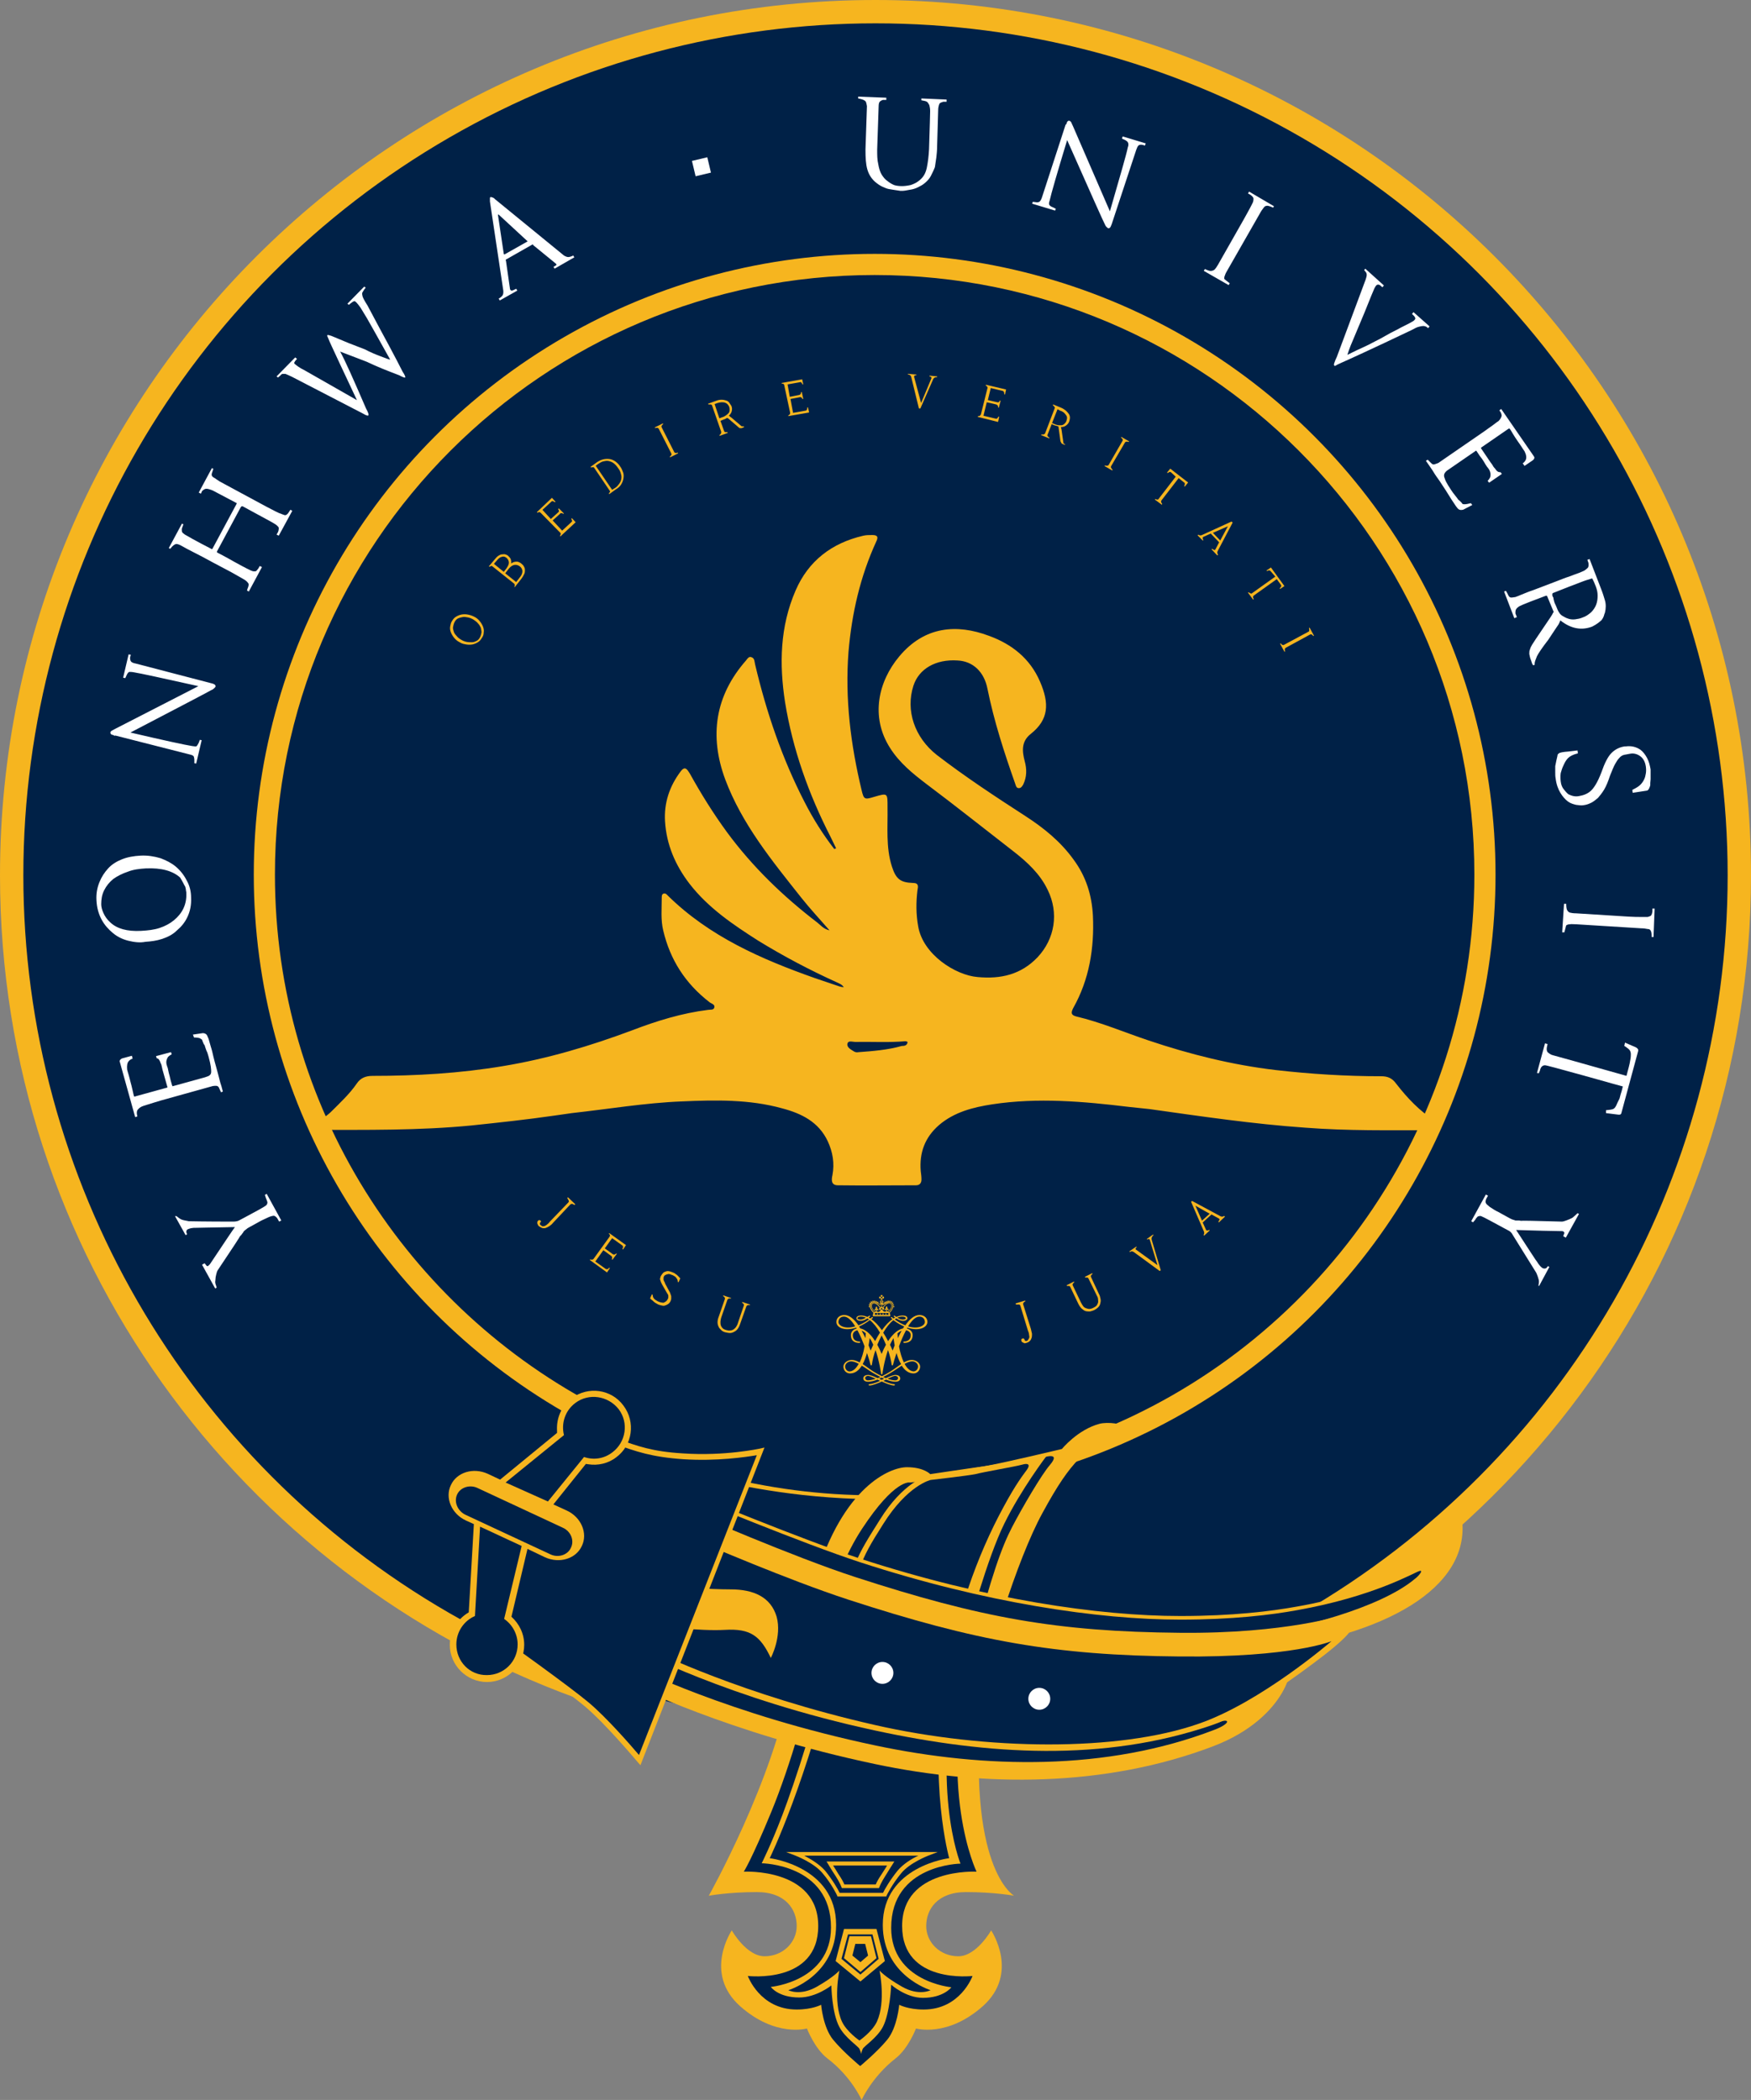 <?xml version="1.0" encoding="UTF-8"?><svg id="_레이어_2" xmlns="http://www.w3.org/2000/svg" xmlns:xlink="http://www.w3.org/1999/xlink" viewBox="0 0 480 575.8"><rect x="0" y="0" width="480" height="575.8" fill="#808080" stroke="none"/><defs><clipPath id="clippath"><circle cx="239.767" cy="239.809" r="170.2" style="fill:none;"/></clipPath></defs><g id="_레이어_2-2"><path id="path3" d="M165,386.3c-53.1-27.3-89.4-82.5-89.4-146.3,0-90.8,73.6-164.4,164.4-164.4s164.4,73.6,164.4,164.4c0,73.4-48.2,135.6-114.6,156.7l24.7,71.5c96-31.3,165.5-121.7,165.5-228.2C480,107.4,372.5,0,240,0S0,107.4,0,240c0,103.8,65.8,192.1,158,225.6,8.1,3,7-79.3,7-79.3h0Z" style="fill:#f6b51f;"/><circle id="circle5" cx="240" cy="240" r="233.6" style="fill:#002147;"/><circle id="circle7" cx="240" cy="240" r="226.3" style="fill:#002147;"/><circle id="circle9" cx="240" cy="240" r="176.6" style="fill:#002147;"/><g id="g11"><path id="path13" d="M195.367,404.609c13.8,2.8,30.8,6.2,57.8,5.1,27-1.1-8.6,28.8-8.6,28.8l-49.9-21.9,.7-12h0Z" style="fill:#002147; fill-rule:evenodd;"/><g id="path15"><path d="M244.767,439.909l-51.4-22.5,.8-14.4,1.5,.3c13.6,2.8,30.5,6.2,57.5,5.1,6.3-.3,9.9,1.1,11,4.1,3.2,8.2-16.5,25-18.8,26.9l-.6,.5h0Zm-48.8-24l48.4,21.2c8-6.8,19.4-18.9,17.5-23.7-.9-2.3-5.2-2.6-8.6-2.5-26.4,1.1-43.2-2.1-56.7-4.9l-.6,9.9Z" style="fill:#f6b51f;"/></g></g><circle id="circle17" cx="240" cy="240" r="164.4" style="fill:#fff;"/><g id="g19"><g id="g21"><g id="use26"><circle cx="239.767" cy="239.809" r="170.2" style="fill:#002147;"/></g><g style="clip-path:url(#clippath);"><g id="g31"><path id="path33" d="M164.767,386.109c-53.1-27.3-89.4-82.6-89.4-146.3,0-90.8,73.6-164.4,164.4-164.4s164.4,73.6,164.4,164.4c0,69.9-43.6,129.6-105.1,153.4-3.1,1.2-7.9,8.1-7.9,8.1l23.1,66.8c96-31.3,165.5-121.7,165.5-228.2C479.767,107.409,372.267-.091,239.767-.091S-.233,107.309-.233,239.909c0,103.8,65.8,192.1,158,225.6,8,2.8,7-79.4,7-79.4h0Z" style="fill:#f6b51f;"/></g></g></g></g><path id="path73" d="M255,404.2s-1.7-1.9-6.4-1.9-17.5,5.4-25,30.3c-3.7,12.1-4.1,12.5-6.9,29-4.5,26.3-22.4,58.2-22.4,58.2,0,0,5.3-1,13.2-1s10.9,4.8,10.9,9.3-3.8,8.3-8.8,8.3-9-7.1-9-7.1c0,0-7.9,11.7,2.3,20.8,9.7,8.6,18.3,6.1,18.3,6.1,0,0,2.1,5.5,5.6,8.2,6.6,5,9.4,11.4,9.4,11.4,0,0,2.8-6.3,9.3-11.4,3.5-2.7,5.6-8.2,5.6-8.2,0,0,8.6,2.5,18.3-6.1,10.2-9.1,2.3-20.8,2.3-20.8,0,0-4,7.1-9,7.1s-8.8-3.8-8.8-8.3,3-9.3,10.9-9.3,13.2,1,13.2,1c0,0-13.4-7.4-8.7-55.1,.9-9.1,9.4-37,16.5-49.9,8.2-15.1,11.4-16.6,21.3-23.5,1.3-.9-3.5-1.5-5.7-.9-6,1.6-10.3,6.9-10.3,6.9,0,0-16.7,4-21.1,4.7-4.3,.6-15,2.2-15,2.2h0Z" style="fill:#f6b51f; fill-rule:evenodd;"/><path id="path75" d="M249.4,406.5s-4.1-1-13.1,12.7-11.8,31.9-13.1,39.1-6.4,25.5-11.8,38.6c-5.4,13.1-7.5,16.3-7.5,16.3,0,0,20.4-1.1,20.4,14.9s-19.3,13.7-19.3,13.7c0,0,3.3,9.2,13.4,9.2,4.3,0,6.7-1.3,6.7-1.3,0,0,.5,6.2,3.3,9.6,2.8,3.4,7.4,7.2,7.4,7.2,0,0,4.6-3.8,7.4-7.2,2.8-3.4,3.3-9.6,3.3-9.6,0,0,2.4,1.3,6.7,1.3,10.1,0,13.4-9.2,13.4-9.2,0,0-19.3,2.3-19.3-13.7s20.4-14.9,20.4-14.9c0,0-11.1-22.8-1.1-61.3,5.2-20,8-27.7,10.8-33.1s8.2-14.6,10.4-17.1c3.3-3.9-1.8-2.2-4.2-1.2-2.8,1.2-12.7,3.8-12.7,3.8l-21.5,2.2h0Z" style="fill:#002147; fill-rule:evenodd;"/><path id="path77" d="M254,404.7s-6.5,1.8-12.8,12c-6.4,10.2-7.8,11.9-12.4,32.5-4.6,20.6-11.1,40-14.3,48.4s-5.7,13.3-5.7,13.3c0,0,19,.2,19,17.6,0,14.8-16.5,16.3-16.5,16.3,0,0,2,2.9,7.8,2.9,4.7,0,8.8-3.3,8.8-3.3,0,0,.1,7.5,2.2,11.4,1.6,3,5.1,5.2,5.5,6,.4,.9,.5,1.4,.5,1.4,0,0,0-.5,.4-1.4,.4-.8,3.9-3,5.5-6,2-3.8,2.3-11.6,2.3-11.6,0,0,4,3.6,8.7,3.6,5.7,0,7.8-2.9,7.8-2.9,0,0-16.5-1.5-16.5-16.3,0-17.4,19-17.6,19-17.6,0,0-8.9-21.8,.5-58.4,1.7-6.6,6.9-25.5,11.5-34.8,4.6-9.4,11.6-18.6,11.6-18.6l-32.9,5.5h0Z" style="fill:#f6b51f; fill-rule:evenodd;"/><path id="path79" d="M255.1,405.8s-6.3,1.4-13,12.1c-6.8,10.7-7,11.9-12.4,34.7-8.6,36.4-18.7,56.9-18.7,56.9,0,0,18.2,2.2,18.2,18.3,0,14-13.1,17.9-13.1,17.9,0,0,3.2,1.7,7.9-1s6.1-4.4,6.1-4.4c0,0-1.8,8.5,.7,14,1.3,2.8,4.8,5.2,4.8,5.2,0,0,3.5-2.4,4.8-5.2,2.5-5.5,.7-14,.7-14,0,0,1.4,1.7,6.1,4.4,4.7,2.7,7.9,1,7.9,1,0,0-13.1-4-13.1-17.9,0-16.1,18.2-18.3,18.2-18.3,0,0-5.8-20.7-1.1-48.7,3-18,8.7-34.2,16-47.6,3.5-6.5,5.4-8.8,6.4-10.2,1-1.4,.4-1.9-1.3-1.4-1.7,.5-10.6,2-12.8,2.6-1.9,.4-12.3,1.6-12.3,1.6h0Z" style="fill:#002147; fill-rule:evenodd;"/><g id="g81"><g id="path83"><path d="M242.367,520.009h-12.8l-.1-.3s-1.5-3.2-4-6.1c-2.4-2.9-7.4-4.8-7.4-4.8l-2.6-1h41.6l-2.6,1s-5,1.9-7.4,4.8c-2.5,3-4,6.1-4,6.1l-.1,.3h-.6Zm-12.2-1h11.9c.4-.9,1.9-3.5,4-6.1,1.5-1.8,3.9-3.3,5.7-4.1h-31.3c1.7,.9,4.1,2.3,5.7,4.1,2.1,2.6,3.6,5.2,4,6.1h0Z" style="fill:#f6b51f;"/></g><g id="path85"><path d="M240.467,517.709h-9.7l-.1-.3s-.5-1.3-1.6-3c-1.2-1.8-2-3.2-2-3.2l-.5-.8h18.6l-.5,.8s-.9,1.4-2,3.2c-1.1,1.7-1.6,3-1.6,3l-.1,.3h-.5Zm-9-1h8.6c.2-.5,.7-1.5,1.6-2.8,.6-1,1.2-1.8,1.5-2.4h-14.8c.4,.6,.9,1.4,1.5,2.4,.9,1.3,1.4,2.3,1.6,2.8h0Z" style="fill:#f6b51f;"/></g></g><g id="g87"><polygon id="polygon89" points="235.867 543.309 229.067 537.709 231.367 528.909 240.267 528.909 242.567 537.709 235.867 543.309" style="fill:#f6b51f; fill-rule:evenodd;"/><polygon id="polygon91" points="239.167 530.409 240.867 537.109 235.867 541.409 230.667 537.109 232.467 530.409 239.167 530.409" style="fill:#002147; fill-rule:evenodd;"/><polygon id="polygon93" points="232.867 530.909 238.767 530.909 240.267 536.909 235.867 540.709 231.367 536.909 232.867 530.909" style="fill:#f6b51f; fill-rule:evenodd;"/><polygon id="polygon95" points="234.467 533.009 237.167 533.009 237.967 536.209 235.867 538.009 233.667 536.209 234.467 533.009" style="fill:#002147; fill-rule:evenodd;"/></g><path id="path97" d="M352.5,456.3c3.1-1.3,.8,14.6-19.9,22.5-29.6,11.3-62.9,11.2-92.7,4.9-40.4-8.5-66.7-21.8-66.7-21.8l2.9-6.3c0,.1,172.7,2.3,176.4,.7h0Z" style="fill:#f6b51f; fill-rule:evenodd;"/><path id="path99" d="M334,472.3c3.1-1.3,3.6,.2-1.1,2-29.6,11.4-63.1,10.6-92.9,4.3-40.4-8.5-66.7-21.8-66.7-21.8l2.9-6.3c-.1,.1,154,23.3,157.8,21.8h0Z" style="fill:#002147; fill-rule:evenodd;"/><path id="path101" d="M185.6,413l1.9-4.3c3.1,1.3,32.5,13.5,48.4,18.7,34.1,11.1,65.2,15.7,87.7,15.7,14.2,0,24.9-1.3,32-2.6,10.8-1.9,19-4.6,24.6-6.8,5.2-2,13.6-10.6,16.9-14.6,2-2.4,3.5-3.8,3.7-2.5,2.2,19-21.4,31.9-54.6,36-33.7,4.1-65.9-7.8-97.3-14.6-41.1-8.8-63.3-25-63.3-25h0Z" style="fill:#f6b51f; fill-rule:evenodd;"/><path id="path103" d="M185.6,414l1.9-4.3c3.1,1.3,32.5,13.5,48.4,18.7,34.1,11.1,65.2,15.7,87.7,15.7,14.2,0,24.9-1.3,32-2.6,20.8-3.7,31.9-10.2,33.4-10.7s-.3,1.5-1,2c-9.6,8.2-32.5,13.9-43.1,15.2-33.7,4.1-64.7-2.2-96-8.9-41.1-8.9-63.3-25.1-63.3-25.1h0Z" style="fill:#002147; fill-rule:evenodd;"/><path id="path105" d="M368.2,442.8l2.3,3.4s1,1-7.6,7.7c-6.9,5.3-21.3,15.9-30.6,19.1-29.7,10.2-61.4,8.2-92.4,1.5-40.4-8.7-66.2-22.5-66.2-22.5l16-37.2s27.8,12.1,44.7,17.6c34.4,11.2,55.4,15,89,15.3,29.2,.3,44.8-4.9,44.8-4.9h0Z" style="fill:#f6b51f; fill-rule:evenodd;"/><path id="path107" d="M232.5,438.6c35,11.4,56.6,15.3,90.9,15.6,31,.3,41.6-4.2,41.6-4.2,0,0-19.3,16.7-36.3,22.6-22.2,7.8-58.5,7.3-88.8,.4-36.6-8.3-60.7-20.3-60.7-20.3l13.7-29.4c.1-.1,22.5,9.7,39.6,15.3h0Z" style="fill:#002147; fill-rule:evenodd;"/><circle id="circle109" cx="284.9" cy="465.8" r="3" style="fill:#fff;"/><circle id="circle111" cx="241.9" cy="458.7" r="3" style="fill:#fff;"/><path id="path113" d="M211.3,454.6c-2.9-6.1-5.6-8.1-12.6-7.7s-18.2-1.1-18.2-1.1l5.6-10.7s7.9,.7,14.2,.7,11,2.1,12.6,7.5c1.5,5.5-1.6,11.3-1.6,11.3h0Z" style="fill:#f6b51f; fill-rule:evenodd;"/><g id="g511"><g id="path513"><path d="M161.667,392.709c10.3,3.2,13.8,5.8,25.6,6.6,11.8,.8,21.3-1.3,21.3-1.3l-33.2,84.6s-8.5-10.2-14.5-15.2-25.3-18.7-25.3-18.7l4.5-32.9,21.6-23.1h0Z" style="fill:#002147; fill-rule:evenodd;"/></g><g id="path515"><path d="M175.567,484.009l-.8-.9c-.1-.1-8.5-10.2-14.4-15.2-5.9-4.9-25.1-18.6-25.3-18.7l-.4-.3,4.6-33.6,22-23.4,.4,.1c2.9,.9,5.3,1.8,7.5,2.5,5.6,2,9.6,3.5,18,4,11.6,.8,21-1.3,21.1-1.3l1.3-.3-34,87.1h0Zm-39.2-35.7c2.7,1.9,19.5,13.9,25,18.5,4.9,4.1,11.6,11.8,13.8,14.4l32.3-82.2c-3,.5-10.9,1.7-20.2,1.1-8.6-.6-12.9-2.1-18.4-4.1-2-.7-4.3-1.5-7-2.4l-21.1,22.4-4.4,32.3h0Z" style="fill:#f6b51f;"/></g></g><path id="path517" d="M144.6,424.7l-4.4,18.6c2.1,1.9,3.5,4.6,3.5,7.7,0,5.6-4.6,10.2-10.2,10.2s-10.2-4.6-10.2-10.2c0-3.8,2.1-7.1,5.2-8.9l1.4-24.2-2.2-1c-3.9-1.8-5.8-6.2-4.1-9.7,1.6-3.5,6.1-4.9,10.1-3.1l3.4,1.6,15.6-12.8v-.6c-.2-3.3,1.1-6.7,4-8.9,4.5-3.4,10.9-2.5,14.2,2,3.4,4.5,2.5,10.9-2,14.2-2.2,1.7-5,2.3-7.6,1.9l-.7-.1-8.9,11.1,3.7,1.7c3.9,1.8,5.8,6.2,4.1,9.7-1.6,3.5-6.1,4.9-10.1,3.1l-4.8-2.3h0Z" style="fill:#f6b51f;"/><path id="path519" d="M125.1,450.9c0-3.5,2.1-6.5,5.1-7.8l1.4-24.5,11.4,5.3-4.8,20c2.2,1.5,3.7,4.1,3.7,7,0,4.7-3.8,8.4-8.4,8.4-4.7,.1-8.4-3.7-8.4-8.4h0Z" style="fill:#002147;"/><path id="path521" d="M157.7,384.7c-2.8,2.1-3.9,5.6-3.1,8.8l-16,13,11.6,5.2,9.9-12.2c2.6,.9,5.5,.5,7.8-1.3,3.7-2.8,4.5-8.1,1.7-11.8-2.9-3.7-8.2-4.5-11.9-1.7h0Z" style="fill:#002147;"/><path id="path523" d="M125.3,409.8c.9-2,3.5-2.8,5.6-1.8l23.4,10.9c2.2,1,3.2,3.5,2.2,5.5h0c-.9,2-3.5,2.8-5.6,1.8l-23.4-10.9c-2.1-1.1-3.1-3.5-2.2-5.5h0Z" style="fill:#002147; fill-rule:evenodd;"/><path d="M240.4,381.2c.5,.2,1,.5,1.5,.7,.5-.2,1-.5,1.5-.7-.5-.2-1-.5-1.5-.7-.5,.3-1,.5-1.5,.7Z" style="fill:none;"/><g><path d="M155.8,329.7c.1-.1,.2-.3,.1-.5s-.2-.4-.4-.7l.2-.2,2,1.9-.2,.2c-.2-.1-.4-.2-.6-.3-.2,0-.3,0-.5,.1l-4.8,5.1c-.3,.4-.7,.7-1,.9-.3,.2-.7,.4-1,.5s-.7,.1-1,0-.6-.3-.9-.5c-.1-.1-.2-.2-.2-.3-.1-.1-.1-.3-.2-.4v-.4c0-.1,.1-.3,.2-.4,.2-.2,.5-.2,.7,0,.1,.1,.1,.2,.1,.2,0,.1,0,.2-.1,.2-.1,.1-.2,.2-.2,.4s0,.3,.2,.4c.1,.1,.3,.2,.4,.3,.2,.1,.4,0,.6,0,.2-.1,.5-.2,.7-.4,.3-.2,.6-.5,.9-.9l5-5.2h0Z" style="fill:#f6b51f;"/><path d="M167.1,339.1c.1-.1,.1-.3,.1-.4s-.1-.3-.3-.4l.1-.2,4.6,3.3-.8,1.2-.2-.1c.1-.2,.2-.4,.2-.6s-.1-.3-.2-.4l-2.8-2-2,2.8,2.2,1.6c.3,.2,.6,.1,.9-.2l.2,.1-1.2,1.6-.2-.1c.1-.2,.1-.3,.1-.5s-.1-.3-.2-.4l-2.2-1.6-2.2,3.1,2.8,2c.1,.1,.3,.1,.5,.1s.3-.2,.5-.4l.2,.1-.8,1.2-4.7-3.4,.1-.2c.2,.1,.3,.1,.5,.1,.1,0,.3-.1,.4-.2l4.4-6.1h0Z" style="fill:#f6b51f;"/><path d="M183,356.3c.1-.2,.2-.4,.2-.5v-.5c0-.2-.1-.4-.2-.5s-.2-.4-.3-.5l-1.2-2.1-.3-.6c-.1-.2-.1-.4-.2-.6s-.1-.4,0-.6c0-.2,.1-.4,.2-.6,.2-.3,.4-.6,.6-.8,.2-.2,.5-.3,.8-.4s.6-.1,1,0c.3,.1,.7,.2,1.1,.4,.2,.1,.4,.2,.6,.4,.2,.1,.3,.2,.4,.3,.1,.1,.2,.2,.4,.4,.1,.1,.2,.3,.4,.4l-.5,1.1-.2-.1c0-.2,0-.4-.1-.6s-.2-.4-.3-.5-.2-.3-.4-.4-.3-.2-.5-.3c-.3-.1-.5-.2-.8-.3s-.5-.1-.7,0c-.2,0-.4,.1-.6,.2-.2,.1-.3,.2-.4,.4s-.1,.3-.1,.5v.4c0,.1,.1,.3,.2,.5,.1,.2,.2,.3,.2,.5l1.3,2.4c.1,.1,.1,.3,.2,.5s.1,.4,.2,.6v.7c0,.2-.1,.4-.2,.7-.2,.4-.4,.6-.7,.8-.3,.2-.6,.3-.9,.4s-.7,0-1.1-.1c-.4-.1-.7-.2-1-.4-.4-.2-.7-.4-.9-.6s-.4-.4-.6-.5l-.4-.4,.5-1.1,.2,.1c0,.2,.1,.5,.1,.6,.1,.2,.2,.4,.3,.5s.3,.3,.5,.4,.3,.2,.5,.3c.6,.3,1.2,.4,1.6,.4,.5-.2,.9-.5,1.1-.9h0Z" style="fill:#f6b51f;"/><path d="M202.9,363c-.2,.6-.4,1-.7,1.4s-.6,.6-1,.8c-.4,.2-.7,.3-1.1,.3s-.8-.1-1.3-.2c-.4-.1-.8-.3-1.1-.6-.3-.3-.6-.6-.7-.9-.2-.4-.3-.8-.3-1.2,0-.5,.1-1,.3-1.5l1.7-4.9c.1-.2,0-.3-.1-.5s-.2-.2-.4-.3l.1-.2,2.1,.7-.1,.2c-.2-.1-.4-.1-.6,0-.1,.1-.3,.2-.3,.3l-1.7,4.9c-.1,.4-.2,.8-.2,1.1,0,.4,0,.7,.1,1s.3,.6,.5,.8c.2,.2,.6,.4,1,.5s.8,.2,1.1,.1c.3,0,.6-.1,.9-.3,.3-.2,.5-.4,.7-.7,.2-.3,.4-.7,.5-1.1l1.6-4.7c.1-.2,0-.3-.1-.5-.1-.1-.2-.2-.4-.3l.1-.2,2.1,.7-.1,.2c-.2-.1-.4-.1-.6,0-.1,.1-.3,.2-.3,.3l-1.7,4.8h0Z" style="fill:#f6b51f;"/><path d="M279.7,358c-.1-.2-.2-.3-.4-.3h-.8l-.1-.3,2.6-.8,.1,.2c-.2,.1-.4,.2-.5,.4-.1,.1-.2,.3-.1,.5l2.1,6.7c.1,.5,.2,.9,.3,1.3,0,.4,0,.8-.1,1.1-.1,.3-.2,.6-.5,.9-.2,.2-.5,.4-.9,.5-.1,0-.2,.1-.4,.1s-.3,0-.4-.1-.3-.1-.4-.2-.2-.2-.2-.4c-.1-.3,0-.5,.3-.6h.3c.1,0,.1,.1,.2,.2,0,.1,.1,.3,.2,.4s.2,.1,.4,.1c.2-.1,.3-.1,.4-.3,.1-.1,.2-.3,.3-.5,.1-.2,.1-.5,0-.8,0-.3-.1-.8-.3-1.2l-2.1-6.9h0Z" style="fill:#f6b51f;"/><path d="M301.2,354.7c.3,.5,.4,1,.5,1.5s0,.9-.1,1.3-.3,.7-.6,1c-.3,.3-.6,.5-1,.7s-.8,.3-1.2,.4c-.4,0-.8,0-1.2-.1-.4-.1-.7-.4-1.1-.7-.3-.3-.6-.7-.9-1.3l-2.2-4.6c-.1-.2-.2-.3-.4-.3h-.5l-.1-.2,2-1,.1,.2c-.2,.1-.3,.3-.4,.4s-.1,.3,0,.5l2.2,4.6c.2,.4,.4,.7,.6,1s.5,.5,.8,.6,.6,.2,.9,.2,.7-.1,1.1-.3c.4-.2,.7-.4,.9-.6,.2-.3,.3-.5,.4-.8s0-.6,0-1-.2-.7-.4-1.1l-2.2-4.5c-.1-.2-.2-.3-.4-.3h-.5l-.1-.2,2-1,.1,.2c-.2,.1-.3,.3-.4,.4s-.1,.3,0,.5l2.1,4.5h0Z" style="fill:#f6b51f;"/><path d="M317.3,346.9l-2.1-6.9c-.1-.3-.3-.4-.7-.1l-.1-.2,1.7-1.2,.1,.2c-.4,.3-.6,.7-.5,1.2l2.5,8.4-.3,.2-7.1-5.2c-.2-.1-.4-.2-.5-.2-.2,0-.4,.1-.6,.2l-.1-.2,1.9-1.3,.1,.2c-.2,.1-.3,.3-.3,.4s0,.2,.2,.3l5.8,4.2Z" style="fill:#f6b51f;"/><path d="M332.1,333l-2.4,2.2,.9,2c.1,.2,.2,.2,.4,.2s.3-.1,.5-.2l.1,.2-1.5,1.4-.2-.2c.2-.2,.2-.3,.2-.5,0-.1,0-.3-.1-.5l-3.5-8.1,.3-.2,7.8,4.2c.2,.1,.3,.1,.5,.1,.1,0,.3-.1,.5-.2l.2,.2-1.7,1.6-.1-.2c.1-.2,.2-.4,.3-.5s0-.3-.2-.4l-2-1.1h0Zm-2.6,1.7l2.1-1.9-3.9-2.2,1.8,4.1h0Z" style="fill:#f6b51f;"/></g><path d="M309.4,303.5c-12.4-1.5-24.9-2.6-37.4-.7-5.2,.8-10.4,2.1-14.6,5.7-3.9,3.4-5.4,7.6-5,12.6,.1,.8,.2,1.5,.2,2.3,0,1-.5,1.6-1.5,1.6-7.1,0-14.3,.1-21.4,0-1.9,0-1.8-1.5-1.5-2.8,.6-3.2,.1-6.3-1.3-9.3-2.5-5.3-7.2-7.6-12.5-9-9-2.5-18.3-2.3-27.5-1.9-10.1,.4-20.1,2.1-30.1,3.2l-4.9,.7c-7.6,1.1-15.1,1.9-22.7,2.7-14.4,1.4-28.8,1.2-43.2,1.2v-2.1c1.8-.5,3.3-1.5,4.7-2.8,2.5-2.5,5.1-4.9,7.1-7.8,1-1.5,2.4-2.1,4.3-2.1,12,0,24-.7,35.9-2.7,12.1-2,23.8-5.5,35.3-9.8,6.8-2.6,13.6-4.7,20.8-5.6,.6-.1,1.5,.1,1.7-.6,.3-.9-.8-1.1-1.3-1.5-6.6-5.1-10.8-11.6-12.7-19.7-.7-2.9-.4-5.9-.4-8.9,0-.5,0-1.1,.6-1.2,.5-.1,.8,.3,1.1,.6,11.4,11.2,25.6,17.4,40.3,22.6,2.3,.8,4.5,1.5,6.8,2.3,.3,.1,.5,.1,1.1,.2-.5-.8-1.2-1-1.8-1.3-7.5-3.4-14.7-7.2-21.7-11.5-6.9-4.4-13.7-9-18.8-15.6-3.9-5.1-6.3-10.7-6.7-17.1-.3-5,1.2-9.6,4.3-13.7,1.2-1.6,1.8-.5,2.5,.6,3.1,5.6,6.4,10.9,10.2,16.1,7,9.5,15.4,17.6,24.8,24.8,.9,.7,1.6,1.7,3.3,2.1-2.8-3.2-5.4-6-7.7-8.9-8-10.1-16.3-20.2-20.9-32.5-4.4-11.9-2.8-22.9,5.7-32.6,.4-.5,.8-1.2,1.5-.9,.9,.3,.8,1.2,1,2,3.1,13.1,7.4,25.8,13.6,37.8,2.3,4.5,5,8.8,8.1,12.8l.5-.2c-.5-1-1-2.1-1.5-3.1-6-11.7-10.4-24-12.5-37-1.6-10.4-1.4-20.7,2.9-30.6,3.5-8.1,9.9-13,18.5-15,.8-.2,1.7-.2,2.5-.2,1.3,0,1.8,.4,1.1,1.8-4.4,9.6-6.7,19.7-7.6,30.2-1,12.9,.6,25.5,3.6,38,.6,2.5,.8,2.6,3.4,1.8,3.8-1.1,3.7-1.1,3.7,2.9,.1,5.4-.5,10.9,1.2,16.2,1.1,3.4,2.3,4.4,5.8,4.5,1.6,0,1.4,1,1.2,2-.4,3.3-.4,6.6,.2,9.9,1.3,7.7,10.2,13.4,16.3,13.9,6.4,.6,11.9-.7,16.4-5.4,4.8-5.1,5.9-12.2,2.8-18.5-2.1-4.4-5.6-7.6-9.3-10.5-8-6.2-15.9-12.5-23.9-18.5-3.8-2.9-7.4-5.8-10-9.9-5.5-8.6-3.2-18.3,2.5-25.1,7-8.4,15.9-8.9,24.5-5.7,6.4,2.3,11.4,6.3,14.1,12.6,2.6,6,2.4,10.4-2.5,14.3-2.7,2.1-2.4,4.8-1.7,7.5,.6,2.2,.6,4.3-.4,6.4-.3,.5-.6,1-1.2,1-.7,0-.8-.6-1-1.2-3-8.5-5.8-17.1-7.6-26-.9-4.7-4-7.6-8.2-7.8-6-.4-10.6,2.3-12.1,6.9-2.2,6.8,.3,14.2,6.4,19,7.8,6,16,11.4,24.2,16.7,5.1,3.3,9.7,7,13.3,12,3.4,4.6,5,9.7,5.3,15.4,.4,8.9-1,17.5-5.4,25.3-.6,1.2-.7,1.9,.8,2.3,6.8,1.6,13.3,4.4,19.9,6.6,11.3,3.8,22.9,6.7,34.8,8.1,9.6,1.1,19.3,1.7,28.9,1.7,1.8,0,3,.5,4.1,2,3.1,4,6.5,7.6,10.8,10.3,.6,.4,1.2,.9,.9,1.7-.2,.9-1,.8-1.7,.8-11.7,0-23.3,.2-34.9-.7-14.3-1-28.5-3.1-42.7-5.1l-5.7-.6h0Zm-60.6-17.8c-.2-.1-.4-.2-.6-.2-4.6,.4-9.1,.1-13.7,.2-.8,0-2-.5-2.2,.5s1,1.6,1.8,2.1c.3,.2,.8,.3,1.2,.2,4-.3,8-.6,11.9-1.7,.7,0,1.5-.1,1.6-1.1h0Z" style="fill:#f6b51f;"/><g><path d="M126,176.1c-.6-.3-1.1-.7-1.5-1.2s-.7-1-.9-1.5c-.2-.5-.3-1.1-.2-1.6s.2-1.1,.5-1.5c.3-.5,.6-.9,1.1-1.2s1-.5,1.5-.6c.6-.1,1.1-.1,1.7,0,.6,.1,1.2,.3,1.8,.6s1.1,.7,1.5,1.2,.7,1,.9,1.5,.3,1.1,.2,1.6c0,.6-.2,1.1-.5,1.5-.3,.5-.6,.9-1.1,1.2s-1,.5-1.5,.6c-.6,.1-1.1,.1-1.7,0s-1.2-.2-1.8-.6h0Zm.4-.7c.5,.3,1,.5,1.5,.6,.5,.1,1,.1,1.5,.1s.9-.2,1.3-.4,.7-.6,.9-1,.3-.8,.4-1.3c0-.4-.1-.9-.2-1.3-.2-.4-.4-.8-.8-1.2-.3-.4-.8-.7-1.2-1-.5-.3-1-.5-1.5-.6s-1-.2-1.5-.1-.9,.2-1.3,.4-.7,.6-.9,1c-.2,.4-.3,.8-.4,1.3s.1,.9,.2,1.3,.4,.8,.8,1.2c.3,.4,.7,.7,1.2,1h0Z" style="fill:#f6b51f;"/><path d="M141,160.9c.1-.2,.1-.3,.1-.5s-.1-.3-.2-.4l-5.9-4.7c-.1-.1-.3-.2-.4-.1s-.3,.1-.4,.2l-.2-.1,1.6-1.9c.3-.4,.7-.8,1-1s.7-.4,1-.4,.6-.1,.9,0c.3,.1,.6,.2,.8,.4,.3,.3,.6,.6,.7,.9s.2,.8,.1,1.2c.3-.2,.5-.3,.8-.4,.3-.1,.5-.1,.8-.1s.5,.1,.7,.2c.2,.1,.4,.2,.6,.4,.2,.2,.5,.4,.6,.7,.2,.3,.3,.6,.3,1s0,.7-.2,1.1-.4,.8-.7,1.2l-1.9,2.4-.1-.1h0Zm-5.6-6.3l2.7,2.2,.7-.9c.4-.6,.7-1.1,.7-1.6s-.2-.9-.6-1.3c-.5-.4-.9-.5-1.4-.3-.5,.1-.9,.5-1.4,1.1l-.7,.8h0Zm7.1,3.7c.5-.6,.7-1.1,.7-1.7,0-.5-.3-1-.7-1.3s-.9-.5-1.5-.4c-.5,.1-1,.4-1.5,1l-1,1.3,3,2.4,1-1.3h0Z" style="fill:#f6b51f;"/><path d="M148.2,140.6c-.1-.1-.3-.2-.4-.2s-.3,.1-.5,.2l-.1-.2,4.1-3.9,1,1.1-.2,.1c-.2-.1-.4-.2-.5-.3-.2,0-.3,0-.4,.1l-2.5,2.3,2.3,2.5,2-1.8c.3-.2,.3-.5,0-.9l.2-.2,1.4,1.4-.2,.1c-.1-.1-.3-.2-.5-.2s-.3,0-.4,.2l-2,1.8,2.6,2.8,2.6-2.4c.1-.1,.2-.3,.1-.4s-.1-.4-.2-.5l.2-.1,1,1.1-4.2,3.9-.1-.2c.1-.2,.2-.3,.2-.5,0-.1,0-.3-.2-.4l-5.3-5.4h0Z" style="fill:#f6b51f;"/><path d="M162.9,128.3c-.1-.2-.2-.2-.4-.2-.1,0-.3,0-.5,.1l-.1-.2,1.8-1.3c.6-.4,1.3-.7,1.9-.8,.6-.1,1.2-.1,1.7,0s1.1,.4,1.5,.7c.5,.4,.9,.8,1.2,1.3,.4,.5,.6,1.1,.8,1.6s.2,1.1,.1,1.7c-.1,.6-.3,1.1-.6,1.6s-.8,1-1.5,1.4l-1.8,1.3-.1-.2c.1-.1,.2-.3,.3-.4s0-.3-.1-.4l-4.2-6.2h0Zm5.7,5.5c.5-.3,.8-.7,1.1-1.1,.3-.4,.5-.8,.6-1.3s.1-.9-.1-1.5c-.1-.5-.4-1.1-.8-1.6-.4-.6-.8-1-1.2-1.3s-.9-.5-1.4-.6-.9,0-1.4,.1-.9,.4-1.4,.7l-.7,.5,4.5,6.6,.8-.5h0Z" style="fill:#f6b51f;"/><path d="M180.6,117.6c-.1-.2-.2-.2-.4-.3-.2,0-.4,0-.6,.1l-.1-.2,2.2-1.1,.1,.2c-.2,.1-.3,.3-.4,.4-.1,.2-.1,.3,0,.5l3.4,6.7c.1,.2,.2,.3,.4,.3s.4,0,.6-.1l.1,.2-2.2,1.1-.1-.2c.2-.1,.3-.3,.4-.4s.1-.3,0-.5l-3.4-6.7h0Z" style="fill:#f6b51f;"/><path d="M195.2,111.2c-.1-.2-.2-.3-.4-.3h-.6l-.1-.2,2.2-.8c.5-.2,1-.3,1.5-.3s.9,.1,1.2,.2c.4,.1,.7,.3,.9,.6,.2,.3,.4,.6,.6,.9,.2,.5,.2,.9,.1,1.4-.1,.5-.4,.9-.8,1.3,.1,0,.2,.1,.3,.2s.2,.2,.4,.3l2.7,2.3c.1,.1,.2,.1,.3,.1h.4l.1,.2-.7,.3h-.4c-.2,0-.3-.1-.4-.2l-2.8-2.4c-.1-.1-.3-.2-.4-.2-.3,.2-.7,.4-1.1,.5l-.7,.3,1,2.8c.1,.2,.2,.3,.3,.3h.6l.1,.2-2.2,.8-.1-.2c.2-.1,.3-.2,.4-.4,.1-.1,.1-.3,.1-.5l-2.5-7.2h0Zm.7-.4l1.3,3.9,.8-.3c.4-.1,.7-.3,1-.5s.5-.4,.7-.6,.3-.5,.3-.8,0-.6-.1-.9-.3-.6-.5-.8c-.2-.2-.4-.3-.7-.4s-.6-.1-.9-.1-.7,.1-1.1,.2l-.8,.3h0Z" style="fill:#f6b51f;"/><path d="M215,105.7c0-.2-.1-.3-.2-.4-.1-.1-.3-.1-.5-.1v-.2l5.6-1,.3,1.4h-.2c-.1-.2-.2-.4-.3-.5s-.3-.2-.4-.1l-3.4,.6,.6,3.4,2.6-.5c.3-.1,.5-.3,.5-.8h.2l.4,1.9h-.2c-.1-.2-.2-.3-.3-.4s-.3-.1-.4-.1l-2.6,.5,.7,3.8,3.4-.6c.2,0,.3-.1,.4-.3,.1-.2,.1-.4,.1-.6h.2l.3,1.4-5.7,1v-.2c.2-.1,.3-.2,.4-.3,.1-.1,.1-.3,.1-.4l-1.6-7.5h0Z" style="fill:#f6b51f;"/><path d="M252.5,110.5l2.8-6.7c.1-.3,0-.5-.5-.6v-.2l2.1,.2v.2c-.6,0-.9,.2-1.1,.6l-3.5,8h-.4l-2.1-8.6c-.1-.2-.1-.4-.3-.5-.1-.1-.3-.2-.6-.2v-.2l2.3,.2v.2c-.2,0-.4,0-.5,.1s-.1,.2-.1,.4l1.9,7.1h0Z" style="fill:#f6b51f;"/><path d="M270.7,106.4c0-.2,0-.3-.1-.4s-.2-.2-.4-.3l.1-.2,5.5,1.3-.3,1.4-.2-.1c0-.2,0-.4-.1-.6s-.2-.3-.3-.3l-3.3-.8-.8,3.3,2.6,.6c.3,.1,.6-.1,.7-.5l.2,.1-.5,1.9-.2-.1c0-.2,0-.4-.1-.5s-.2-.2-.4-.3l-2.6-.6-.9,3.7,3.4,.8c.2,0,.3,0,.4-.1s.2-.3,.3-.5l.2,.1-.3,1.4-5.6-1.4,.1-.2c.2,0,.4,0,.5-.1s.2-.2,.3-.4l1.8-7.2h0Z" style="fill:#f6b51f;"/><path d="M289.1,112c.1-.2,.1-.3-.1-.5-.1-.1-.2-.3-.4-.4l.1-.2,2.2,.9c.5,.2,.9,.5,1.3,.8,.3,.3,.6,.6,.8,.9s.3,.7,.3,1c0,.4-.1,.7-.2,1.1-.2,.5-.5,.8-.9,1.1-.4,.3-.9,.4-1.4,.4,.1,.1,.1,.2,.1,.3s.1,.3,.1,.4l.5,3.5c0,.1,0,.2,.1,.3,.1,.1,.2,.2,.4,.2l-.1,.2-.7-.3c-.1-.1-.2-.1-.3-.3s-.1-.3-.2-.4l-.5-3.7c0-.2-.1-.3-.1-.4-.3-.1-.7-.2-1.1-.3l-.7-.3-1.1,2.8c-.1,.2-.1,.3,0,.5,.1,.1,.2,.3,.5,.4l-.1,.2-2.2-.9,.1-.2c.2,0,.4,.1,.6,0s.3-.1,.4-.3l2.6-6.8h0Zm.8,.2l-1.5,3.8,.7,.3c.4,.2,.7,.2,1.1,.3h.9c.3-.1,.5-.2,.7-.4,.2-.2,.4-.4,.5-.7,.1-.3,.2-.6,.2-.9s-.1-.6-.3-.8c-.1-.2-.4-.5-.6-.7-.3-.2-.6-.4-1-.5l-.7-.4h0Z" style="fill:#f6b51f;"/><path d="M307.7,120.9c.1-.2,.1-.3,0-.5s-.2-.3-.4-.4l.1-.2,2.1,1.2-.1,.2c-.2-.1-.4-.1-.6-.1s-.3,.1-.4,.2l-3.8,6.5c-.1,.2-.1,.3,0,.5s.2,.3,.4,.5l-.1,.2-2.1-1.2,.1-.2c.2,.1,.4,.1,.6,.1s.3-.1,.4-.2l3.8-6.6h0Z" style="fill:#f6b51f;"/><path d="M321,129.5c-.1-.1-.3-.1-.4-.1-.2,.1-.3,.2-.5,.3l-.2-.1,.9-1.1,4.9,3.8-.9,1.1-.2-.1c.1-.2,.2-.4,.2-.6s0-.3-.2-.4l-1.5-1.2-4.7,6.1c-.1,.1-.1,.3-.1,.5,.1,.2,.2,.3,.3,.5l-.1,.2-1.9-1.4,.1-.2c.2,.1,.4,.2,.5,.2,.2,0,.3,0,.4-.2l4.7-6.1-1.3-1.2h0Z" style="fill:#f6b51f;"/><path d="M334.2,148.7l-2.3-2.4-2,.9c-.2,.1-.2,.2-.2,.4s.1,.3,.2,.5l-.2,.1-1.4-1.4,.2-.2c.2,.1,.3,.2,.5,.2s.3,0,.5-.1l8.1-3.7,.3,.3-4.1,7.8c-.1,.2-.1,.3-.1,.5,0,.1,.1,.3,.2,.5l-.2,.2-1.6-1.7,.2-.1c.2,.1,.4,.2,.5,.3s.3,0,.4-.2l1-1.9h0Zm-1.7-2.6l2,2.1,2.1-3.9-4.1,1.8h0Z" style="fill:#f6b51f;"/><path d="M348.3,156.6c-.1-.1-.2-.2-.4-.2s-.4,.1-.6,.2l-.1-.2,1.2-.8,3.7,5.1-1.2,.8-.1-.2c.2-.2,.3-.3,.4-.5s0-.3-.1-.5l-1.1-1.5-6.3,4.5c-.1,.1-.2,.2-.2,.4s.1,.4,.2,.6l-.2,.1-1.4-1.9,.2-.1c.1,.1,.3,.2,.5,.3s.3,.1,.5-.1l6.3-4.5-1.3-1.5h0Z" style="fill:#f6b51f;"/><path d="M358.7,173.2c.2-.1,.2-.2,.2-.4s0-.4-.1-.6l.2-.1,1.2,2.2-.2,.1c-.1-.2-.3-.3-.4-.4s-.3-.1-.5,0l-6.6,3.6c-.2,.1-.2,.2-.3,.4,0,.2,0,.4,.1,.6l-.2,.1-1.2-2.2,.2-.1c.1,.2,.3,.3,.4,.4,.2,.1,.3,.1,.5,0l6.7-3.6h0Z" style="fill:#f6b51f;"/></g><path d="M247.873,363.718c-.922-.395-1.919-.96-2.973-1.731-1.016,.79-1.957,2.013-2.785,3.425,.433,.677,.884,1.43,1.336,2.314,1.449-2.239,2.935-3.255,4.064-3.462,.132-.188,.245-.376,.357-.546m-1.75,3.199c.32-.696,.677-1.392,1.035-2.032-.395,.151-.771,.395-1.129,.715,.038,.433,.056,.865,.094,1.317m-2.145,1.806c.245,.508,.489,1.035,.715,1.599,.169-.47,.376-.941,.564-1.43-.132-.734-.245-1.411-.32-1.976-.339,.527-.658,1.148-.96,1.806m1.787,2.258c-.508,1.505-.847,2.728-.96,3.218-.019,.113-.094,.188-.188,.188s-.188-.094-.188-.188c-.132-1.073-.47-2.503-.997-4.027-1.072,3.086-1.524,6.341-1.524,6.492-.019,.113-.094,.188-.188,.188s-.188-.094-.188-.188c-.019-.151-.452-3.406-1.524-6.492-.527,1.524-.865,2.954-.997,4.027-.019,.113-.094,.188-.188,.188s-.169-.094-.188-.188c-.113-.508-.451-1.712-.96-3.218-.301,1.073-.677,2.126-1.185,3.048,1.054,.677,2.051,1.487,2.841,1.976,.734,.452,1.562,.922,2.427,1.355,.847-.414,1.693-.903,2.427-1.355,.79-.489,1.806-1.298,2.841-1.976-.583-.903-.96-1.976-1.261-3.048m2.201,2.973c.658,1.185,1.449,1.976,2.389,2.07,1.129,.113,1.994-1.693,.546-2.54-.771-.433-1.825-.113-2.935,.47m-6.284,3.763c-.226,.113-.47,.226-.696,.32,.226,.113,.47,.207,.696,.32,.226-.113,.47-.207,.696-.32-.226-.094-.452-.207-.696-.32m1.618,.32c.771,.282,1.524,.452,2.164,.452,.357,0,.715-.245,.715-.602,.019-.395-.395-.602-.771-.621-.357-.019-1.148,.32-2.107,.772m-3.236,0c-.96-.433-1.731-.772-2.107-.772-.395,0-.79,.226-.771,.621,0,.357,.357,.602,.715,.602,.64-.019,1.392-.188,2.164-.452m-4.666-4.083c-1.11-.583-2.164-.903-2.935-.452-1.468,.847-.602,2.653,.527,2.54,.96-.113,1.75-.903,2.408-2.089m1.844-7.037c.038-.452,.075-.903,.094-1.336-.358-.32-.715-.565-1.129-.715,.357,.659,.715,1.355,1.035,2.051m.865,1.976c.207,.489,.395,.978,.564,1.43,.245-.564,.489-1.091,.715-1.599-.282-.659-.602-1.28-.978-1.825-.075,.583-.169,1.261-.301,1.994m2.389-.169c.414,.734,.809,1.581,1.185,2.521,.376-.96,.771-1.788,1.185-2.521-.339-.865-.753-1.712-1.185-2.54-.433,.828-.828,1.694-1.185,2.54m-5.005-5.005c.113,.169,.226,.358,.339,.527,1.148,.207,2.634,1.223,4.064,3.462,.452-.866,.903-1.637,1.336-2.314-.828-1.411-1.769-2.634-2.785-3.425-1.035,.79-2.032,1.355-2.954,1.75m-1.054-.038c-.96-1.581-2.032-2.672-3.086-2.672-.941,0-1.505,.659-1.505,1.505-.019,.903,1.693,2.032,4.591,1.167m14.506,0c2.897,.865,4.591-.263,4.591-1.167,0-.866-.564-1.505-1.505-1.505-1.054,0-2.126,1.11-3.086,2.672m-11.571-2.371c-.433-.188-.884-.301-1.336-.301-.621,0-.978,.188-.978,.452s.508,.357,.847,.357c.433,0,.884-.169,1.468-.508m8.617,0c.583,.339,1.035,.508,1.468,.508,.339,0,.847-.094,.847-.357s-.357-.452-.978-.452c-.451,0-.903,.113-1.336,.301m2.747,2.728c-.038,.075-.094,.151-.132,.245,.884,.207,1.58,.866,1.58,1.769,0,1.769-1.242,2.164-2.352,2.164-.113,0-.188-.094-.188-.188s.094-.188,.188-.188c.922,0,1.825-.47,1.825-1.731,0-.866-.771-1.28-1.279-1.355-.734,1.355-1.392,2.917-1.938,4.403,.301,1.637,.753,3.199,1.336,4.422,.753-.414,1.486-.696,2.145-.696,1.242,0,2.484,.903,2.295,2.107-.15,.941-.903,1.618-1.844,1.599-1.374-.038-2.408-.903-3.18-2.126-1.035,.64-2.07,1.411-2.916,1.9-.715,.433-1.449,.847-2.182,1.204,.245,.113,.489,.226,.734,.32,1.054-.47,2.032-.884,2.653-.884,.602,0,1.223,.245,1.298,.847,.075,.677-.508,1.035-1.411,1.016-.753-.019-1.599-.245-2.484-.583-.226,.113-.47,.226-.715,.339,1.11,.489,2.183,.903,2.954,.903,.113,0,.188,.094,.188,.188s-.094,.188-.188,.188c-.828,0-2.126-.508-3.405-1.091-1.279,.564-2.578,1.091-3.405,1.091-.113,0-.188-.094-.188-.188s.094-.188,.188-.188c.771,0,1.844-.414,2.954-.903-.245-.113-.489-.226-.715-.339-.884,.339-1.75,.565-2.484,.583-.884,.019-1.486-.339-1.411-1.016,.056-.602,.696-.847,1.298-.847,.621,0,1.599,.395,2.653,.884,.245-.094,.489-.207,.734-.32-.734-.376-1.468-.79-2.182-1.204-.847-.508-1.882-1.28-2.916-1.9-.771,1.242-1.806,2.107-3.18,2.126-.96,.019-1.712-.659-1.844-1.599-.188-1.204,1.073-2.107,2.295-2.107,.658,0,1.392,.282,2.145,.696,.602-1.223,1.054-2.785,1.336-4.422-.546-1.468-1.204-3.048-1.938-4.403-.508,.075-1.279,.508-1.279,1.355,0,1.261,.884,1.731,1.825,1.731,.113,0,.188,.094,.188,.188s-.094,.188-.188,.188c-1.129,0-2.352-.395-2.352-2.164,0-.903,.696-1.562,1.58-1.769-.038-.075-.094-.169-.132-.245-3.217,1.054-5.419-.038-5.419-1.524,0-1.562,1.411-1.957,2.126-1.957,1.449,0,2.766,1.167,3.932,2.841,.884-.357,1.844-.884,2.897-1.618-.151-.094-.301-.188-.452-.282-.527,.339-1.166,.677-1.825,.677-.884,0-1.204-.452-1.204-.696s.132-.771,1.336-.771c.358,0,.941,.075,1.693,.395,.151-.094,.32-.207,.508-.339,.019-.019,.056-.019,.075-.019,.075,0,.151,.075,.151,.151,0,.056-.019,.094-.056,.113-.094,.075-.226,.151-.339,.245,.151,.075,.301,.169,.452,.263,.151-.113,.301-.226,.451-.358,.019-.019,.056-.038,.094-.038,.094,0,.169,.075,.169,.169,0,.056-.019,.094-.056,.113-.132,.094-.245,.207-.376,.301,.865,.602,1.844,1.543,2.897,3.029,1.054-1.487,2.032-2.427,2.897-3.029-.132-.094-.245-.188-.376-.301-.038-.019-.056-.075-.056-.113,0-.094,.075-.169,.169-.169,.038,0,.075,.019,.094,.038,.15,.113,.301,.245,.451,.358,.151-.094,.301-.188,.452-.263-.132-.094-.245-.169-.339-.245-.038-.019-.056-.075-.056-.113,0-.075,.075-.151,.151-.151,.038,0,.056,.019,.075,.019,.188,.113,.339,.226,.508,.339,.753-.339,1.336-.395,1.693-.395,1.223,0,1.336,.527,1.336,.771,0,.226-.32,.696-1.204,.696-.64,0-1.298-.339-1.825-.677-.151,.075-.301,.169-.452,.282,1.054,.753,2.013,1.28,2.897,1.618,1.167-1.675,2.484-2.841,3.932-2.841,.715,0,2.126,.414,2.126,1.957-.075,1.487-2.277,2.578-5.494,1.524m-7.262-8.279c0,.113,.094,.207,.207,.207s.207-.094,.207-.207-.094-.207-.207-.207-.207,.094-.207,.207m-.395,.32c-.056-.094-.075-.188-.075-.301s.019-.207,.075-.301l.357,.132c.019-.019,.038-.056,.075-.075l-.132-.357c.094-.038,.188-.075,.301-.075s.207,.019,.301,.075l-.132,.357c.019,.019,.056,.038,.056,.075l.357-.132c.056,.094,.075,.188,.075,.301s-.019,.207-.075,.301l-.357-.132c-.019,.019-.038,.056-.056,.056l.132,.358c-.094,.056-.188,.075-.301,.075s-.226-.019-.301-.075l.132-.358c-.019-.019-.056-.038-.075-.056l-.357,.132Zm3.612,1.976c-.019-.433-.263-.715-.357-.79-.546-.395-1.279,.019-1.863,.339-.32,.188-.583,.32-.771,.32-.207,0-.451-.151-.771-.32-.583-.32-1.298-.734-1.863-.339-.113,.075-.339,.376-.357,.79-.038,.546,.282,1.148,.903,1.75,.113-.019,.188-.038,.263-.075-.847-.659-1.035-1.242-1.054-1.618,0-.301,.113-.583,.301-.753,.169-.132,.433-.188,.715-.132,.339,.056,.997,.339,1.637,1.43,.013-.013,.025-.025,.038-.038l-.132-.358c.094-.056,.188-.075,.301-.075s.207,.019,.301,.075l-.132,.358c.019,0,.019,.019,.038,.038,.64-1.091,1.298-1.374,1.637-1.43,.282-.056,.546,0,.715,.132,.207,.169,.32,.452,.301,.753,0,.376-.207,.96-1.054,1.618,.075,.038,.151,.056,.263,.075,.658-.602,.978-1.204,.941-1.75m-3.688,.828c0-.113,.019-.207,.075-.301l.132,.056c-.564-.903-1.129-1.148-1.43-1.204-.263-.056-.47,.019-.564,.094-.113,.094-.245,.301-.226,.602,0,.339,.188,.884,1.035,1.524,.075-.056,.132-.094,.207-.113-.056-.019-.113-.075-.113-.151,0-.056,.019-.094,.075-.132-.056-.075-.113-.113-.169-.113-.075,0-.151,.094-.169,.245,0,0,0,.019-.019,.019h-.019c-.113-.226-.075-.358-.038-.433,.038-.075,.113-.113,.207-.113,.038,0,.094,.019,.132,.038-.094-.188-.169-.414,.132-.677h.019c.301,.263,.226,.489,.132,.677,.038-.019,.094-.038,.132-.038,.094,0,.169,.038,.207,.113s.075,.207-.038,.433c0,0-.019,.019-.019,0,0,0-.019,0-.019-.019-.019-.151-.075-.245-.169-.245-.056,0-.113,.038-.169,.113,.038,.038,.075,.075,.075,.132,0,.075-.038,.132-.094,.151,.169,.038,.151,.188,.452,.188,.414,0,.696-.564,.696-.564h0c-.019-.019-.056-.038-.075-.075l-.358,.132c0-.132-.019-.226-.019-.339m.677,.207c.113,0,.207-.094,.207-.207s-.094-.207-.207-.207-.207,.094-.207,.207,.094,.207,.207,.207m1.656,.527c.847-.64,1.035-1.167,1.035-1.524,0-.282-.113-.489-.226-.602-.094-.075-.282-.132-.564-.094-.301,.056-.865,.282-1.43,1.204l.132-.056c.056,.094,.075,.188,.075,.301s-.019,.207-.075,.301l-.357-.132c-.019,.019-.038,.056-.075,.075h0s.282,.565,.696,.565c.301,0,.301-.151,.47-.188-.056-.019-.113-.075-.113-.151,0-.056,.019-.094,.075-.132-.056-.075-.113-.113-.169-.113-.075,0-.15,.094-.169,.245,0,0,0,.019-.019,.019h-.019c-.113-.226-.075-.358-.038-.433,.038-.075,.113-.113,.207-.113,.038,0,.094,.019,.132,.038-.094-.188-.169-.414,.132-.677h.019c.301,.263,.226,.489,.132,.677,.038-.019,.094-.038,.132-.038,.094,0,.169,.038,.207,.113s.075,.207-.038,.433c0,0-.019,.019-.019,0,0,0-.019,0-.019-.019-.019-.151-.075-.245-.169-.245-.056,0-.113,.038-.169,.113,.038,.038,.075,.075,.075,.132,0,.075-.038,.132-.113,.151,.132,.056,.188,.094,.263,.151m.339,.922l-.019-.094h-.019c-.094,0-.169-.075-.169-.169,0-.075,.056-.151,.151-.169l-.019-.094h-3.819l-.019,.094c.075,.019,.151,.075,.151,.169s-.075,.169-.169,.169h-.019l-.019,.094h3.969Zm1.505-2.258c0,.094-.075,.151-.169,.151-.056,0-.113-.038-.151-.113-.056,.414-.282,.978-.96,1.618,.056,.527,.169,.696,.169,.809,0,.094-.075,.169-.169,.169h-4.497c-.094,0-.169-.075-.169-.169,0-.113,.132-.282,.169-.809-.677-.64-.903-1.204-.96-1.618-.019,.056-.075,.094-.151,.113-.094,0-.169-.056-.169-.151s.056-.169,.151-.169c.056,0,.132,.038,.151,.094v-.151c0-.056,.019-.113,.019-.169-.038,.056-.094,.075-.169,.056-.094-.019-.151-.113-.113-.188,.019-.094,.113-.151,.188-.113,.056,.019,.113,.056,.113,.132,.038-.113,.075-.207,.113-.301-.056,.038-.113,.038-.169,0-.075-.038-.094-.151-.056-.226s.151-.094,.226-.056c.056,.038,.075,.094,.075,.151,.075-.113,.151-.188,.207-.226-.056,.019-.132-.019-.169-.075-.038-.075-.019-.169,.056-.226,.075-.038,.169-.019,.226,.056,.038,.056,.038,.113,0,.169,.094-.056,.188-.094,.282-.113-.056-.019-.113-.075-.113-.132-.019-.094,.056-.169,.132-.188,.094-.019,.169,.056,.188,.132,0,.056-.019,.132-.075,.151,.094-.019,.207,0,.301,0-.056-.038-.075-.094-.075-.169,.019-.094,.094-.151,.188-.132s.151,.094,.132,.188c-.019,.056-.056,.113-.113,.132,.094,.019,.207,.056,.301,.094-.038-.038-.056-.113-.038-.169,.038-.075,.132-.132,.207-.094s.132,.132,.094,.207c-.019,.056-.075,.094-.132,.094,.094,.038,.188,.094,.282,.132-.038-.056-.038-.113-.019-.169,.038-.075,.132-.113,.226-.075,.075,.038,.113,.132,.075,.226-.038,.056-.094,.094-.151,.094,.094,.056,.169,.094,.263,.151,.282,.151,.527,.301,.677,.301s.414-.151,.677-.301c.075-.038,.169-.094,.263-.151-.056,0-.113-.038-.151-.094-.038-.075-.019-.169,.075-.226,.075-.038,.169-.019,.226,.075,.038,.056,.019,.132-.019,.169,.094-.056,.188-.094,.301-.132-.056,0-.113-.038-.132-.094-.038-.075,0-.169,.094-.207,.075-.038,.169,0,.207,.094,.019,.056,.019,.132-.038,.169,.094-.038,.207-.075,.301-.094-.056-.019-.113-.056-.113-.132-.019-.094,.038-.169,.132-.188,.094-.019,.169,.038,.188,.132,.019,.075-.019,.132-.075,.169,.094-.019,.207-.019,.301,0-.056-.038-.075-.094-.075-.151,.019-.094,.094-.151,.188-.132,.094,.019,.151,.094,.132,.188,0,.056-.056,.113-.113,.132,.094,.019,.188,.056,.282,.113-.038-.056-.038-.113,0-.169,.038-.075,.151-.094,.226-.056s.094,.151,.056,.226c-.038,.056-.094,.094-.169,.075,.056,.038,.132,.113,.188,.226,0-.056,.019-.113,.075-.151,.075-.038,.169-.019,.226,.056,.038,.075,.019,.169-.056,.226-.056,.038-.132,.038-.169,0,.038,.075,.075,.188,.113,.282,.019-.056,.056-.113,.113-.113,.094-.019,.169,.038,.188,.113,.019,.094-.038,.169-.113,.188-.056,.019-.132-.019-.169-.056,.019,.056,.019,.113,.019,.169v.132c.038-.056,.094-.094,.151-.075,.188,0,.263,.075,.245,.169m-3.424-1.731v.452h.452c-.038-.245-.226-.433-.452-.452m-.075,1.035c.263,0,.489-.207,.508-.452h-1.035c.056,.245,.263,.452,.527,.452m-.508-.583h.452v-.452c-.245,.019-.433,.207-.452,.452m1.675,3.124c-.094,0-.169,.075-.169,.169s.075,.169,.169,.169,.169-.075,.169-.169c0-.113-.075-.169-.169-.169m-.771,0c-.094,0-.169,.075-.169,.169s.075,.169,.169,.169,.169-.075,.169-.169c0-.113-.075-.169-.169-.169m-.771,0c-.094,0-.169,.075-.169,.169s.075,.169,.169,.169,.169-.075,.169-.169c-.019-.113-.094-.169-.169-.169m-.621,.151c0,.094-.075,.169-.169,.169s-.169-.075-.169-.169,.075-.169,.169-.169c.094,.019,.169,.075,.169,.169" style="fill:#f6b51f; fill-rule:evenodd;"/><g><path d="M48.374,333.454c.501,.401,.901,.701,1.302,.901,.401,.2,1.102,.3,2.103,.501,.3,0,4.407,.1,12.118,.1,.701,0,1.202-.1,1.602-.3,.401-.2,.901-.501,1.502-.801l3.706-2.003c1.302-.701,2.103-1.202,2.303-1.402,.2-.2,.3-.501,.3-.801-.1-.3-.2-.701-.401-1.102l-.3-.901,.501-.3,4.006,7.311-.601,.3-.501-.901c-.3-.401-.601-.601-.901-.701-.3,0-.801,.1-1.502,.401-1.001,.501-1.803,.801-2.303,1.102l-2.904,1.602c-.401,.2-.701,.401-.901,.601-.3,.2-.501,.401-.701,.601-.1,.2-.2,.401-.401,.601-.1,.2-.3,.401-.601,.701,0,.1-2.003,3.205-6.109,9.314-.2,.3-.3,.701-.401,1.102-.1,.501-.2,.801-.2,1.102,0,.401-.1,.701-.1,1.001s.1,.701,.3,1.202l.1,.401-.401,.2-3.605-6.51,.701-.401,.401,.501c.2,.3,.401,.401,.601,.2,.1-.1,.401-.3,.701-.801,3.806-5.709,6.009-9.013,6.61-9.815-6.61,.1-10.115,.2-10.616,.2s-.901,0-1.402,.1c-.401,.1-.701,.2-.901,.3-.3,.1-.401,.401-.401,.801l.2,.601-.401,.2-2.904-5.208h.401Z" style="fill:#fff;"/><path d="M52.881,283.68l2.704-.401c.501,0,.901,.2,1.102,.501,.2,.3,.3,.701,.501,1.102l.601,2.103c.3,.901,.501,1.803,.701,2.704,.2,.901,.501,1.903,.801,3.004,.3,1.202,.601,2.103,.801,3.004s.401,1.502,.601,2.103l.401,1.502-.501,.2c-.2-.501-.401-.801-.501-1.102-.1-.3-.3-.501-.501-.601s-.701-.1-1.302,0l-14.021,3.906c-1.402,.401-2.604,.801-3.605,1.102-1.001,.3-1.602,.501-1.803,.601-.601,.3-.901,.601-1.202,1.001-.2,.401-.2,1.001,0,1.703l-.601,.2-4.206-15.123c-.1-.2-.1-.3,0-.401,.1-.3,.401-.501,.701-.601l2.604-.701,.2,.801c-.401,.1-.701,.3-1.001,.601-.501,.501-.601,1.302-.501,2.404,.1,.3,.2,.801,.401,1.402s.3,1.202,.501,1.903c.2,.701,.401,1.502,.601,2.404,.2,.901,.3,1.402,.401,1.602,0,.1,.2,.1,.401,0l8.713-2.404s.1-.1,0-.2l-1.102-3.906c-.2-.601-.3-1.102-.401-1.602-.1-.501-.2-.801-.3-.901-.3-.901-.601-1.402-1.102-1.402l-.2-.601,4.106-1.102,.2,.601c-.401,.2-.701,.401-1.001,.701-.401,.601-.601,1.302-.401,2.103,.1,.2,.1,.501,.3,.901,.1,.501,.2,.901,.3,1.402,.2,.601,.3,1.202,.501,2.003l.401,1.402c.1,.2,.1,.3,.3,.2l8.713-2.404c.501-.2,1.001-.3,1.202-.501,.3-.2,.501-.501,.501-1.001,0-.3,0-.701-.1-1.402-.1-.701-.3-1.602-.601-2.704-.2-.601-.3-1.202-.601-1.703-.2-.601-.401-1.102-.501-1.502-.2-.2-.3-.401-.401-.701-.1-.2-.2-.501-.3-.801-.1-.1-.3-.2-.601-.401-.3-.1-.801-.2-1.602-.2l-.3-.801Z" style="fill:#fff;"/><path d="M35.155,257.941c-1.602-.401-3.004-1.102-4.206-2.103s-2.303-2.203-3.105-3.706c-.801-1.502-1.302-3.205-1.402-5.308-.1-1.803,.2-3.405,.801-4.907,.601-1.502,1.402-2.704,2.404-3.806s2.303-1.903,3.806-2.504c1.502-.601,3.205-.901,5.108-1.001,1.903-.1,3.706,.2,5.408,.701,1.602,.601,3.004,1.302,4.206,2.303,1.302,1.102,2.303,2.404,3.004,3.806,.801,1.402,1.202,3.004,1.202,4.707,.1,2.103-.3,3.806-1.001,5.308s-1.703,2.704-2.904,3.706c-1.102,1.102-2.504,1.803-4.006,2.303s-3.105,.701-4.607,.801c-1.502,.3-3.105,.1-4.707-.3Zm15.924-12.919c0-.2,0-.501-.1-.801,0-.401-.1-.701-.2-1.102-.2-.3-.401-.701-.601-1.102-.2-.401-.501-.901-.801-1.402-2.003-1.803-5.108-2.704-9.414-2.504-1.703,.1-3.405,.3-4.907,.901-1.502,.501-2.904,1.202-4.006,2.003-1.102,.901-1.903,1.903-2.504,3.105-.601,1.202-.801,2.504-.801,3.806,0,.701,.2,1.502,.601,2.404s1.001,1.803,1.903,2.604c1.803,1.703,4.607,2.504,8.413,2.303,1.903-.1,3.605-.3,5.108-.801s2.804-1.202,3.906-2.103c2.303-1.903,3.505-4.306,3.405-7.311Z" style="fill:#fff;"/><path d="M31.249,201.658c-.1-.1-.3-.1-.501-.2-.2,0-.3-.1-.401-.3-.1-.1-.1-.3-.1-.3,.1-.3,.2-.401,.401-.501,.2-.1,.501-.3,1.102-.601l22.634-11.617c-9.915-2.203-15.824-3.505-17.726-3.806-.501-.1-1.001-.1-1.202-.1-.3,.1-.501,.401-.701,.801l-.401,.901-.601-.1,1.502-6.41,.601,.1-.2,.801c0,.501,.1,.901,.3,1.102,.2,.2,.601,.401,1.202,.501l20.731,5.408c.501,.1,.901,.3,1.001,.401,.2,.2,.2,.3,.2,.501,0,.1-.2,.3-.401,.501s-.501,.401-.801,.501c-.3,.2-7.711,4.106-22.133,11.617,9.414,2.203,15.022,3.405,16.925,3.706,.501,.1,.901,.1,1.102,.1,.2-.1,.401-.401,.701-1.001l.3-.801,.501,.1-1.502,6.41-.501-.1v-.801c0-.501-.1-.901-.2-1.102s-.601-.401-1.102-.501l-20.43-5.208c0,.2-.1,.1-.3,0Z" style="fill:#fff;"/><path d="M59.491,151.182c-.1,.2,0,.3,.2,.401,.2,.1,1.803,.901,4.607,2.504,2.904,1.602,4.507,2.404,4.907,2.504s.701,.1,1.001,0c.1-.1,.3-.3,.601-.701l.401-.701,.601,.3-3.605,6.71-.501-.3,.2-.601c.3-.701,.3-1.102,.2-1.302-.1-.2-.3-.401-.601-.701-.2-.2-1.602-1.001-4.106-2.404l-5.108-2.704c-2.003-1.102-3.706-2.003-5.108-2.704-1.402-.701-2.504-1.302-3.205-1.703s-1.202-.601-1.502-.601c-.3-.1-.801,.2-1.302,.701l-.501,.601-.401-.2,3.605-6.71,.401,.2-.401,1.102c-.1,.3,0,.601,0,.901,.1,.3,.401,.501,.801,.801,.501,.3,2.904,1.703,7.411,4.006,0,0,.1,0,.2-.2l6.51-12.118c.1-.2,.1-.3,.1-.3l-5.308-2.804c-.901-.501-1.502-.801-1.903-.901-.601-.2-1.001-.3-1.402-.2-.3,.1-.601,.3-.901,.601l-.3,.701-.601-.3,3.605-6.71,.401,.2-.3,.901c-.2,.501-.2,.801-.1,1.001,.1,.2,.3,.401,.701,.601,.401,.3,.901,.601,1.502,1.001l12.619,6.81c2.303,1.202,3.605,1.903,4.106,2.003,.401,.2,.801,.3,1.102,.401,.3,0,.601-.2,.901-.601l.601-.901,.501,.3-3.706,6.81-.601-.3,.401-.701c.2-.501,.2-.901,.2-1.102s-.2-.401-.401-.601c-.3-.3-.801-.601-1.502-1.001l-7.912-4.306c-.2-.1-.401-.1-.601,.2l-6.51,12.118Z" style="fill:#fff;"/><path d="M100.352,112.024c.601,1.102,.801,1.703,.601,1.903-.1,.1-.601,0-1.402-.501l-19.529-10.115c-1.001-.501-1.602-.701-1.803-.801h-.801c-.2,.1-.401,.2-.501,.401l-.701,.601-.401-.3,5.108-5.208,.501,.401c-.401,.401-.601,.701-.701,.901-.1,.2-.1,.401,.1,.501,.2,.2,.501,.401,.901,.701,.401,.3,1.102,.701,1.903,1.102l14.221,8.112c-1.102-2.404-2.704-5.708-4.607-9.815-1.903-4.106-3.004-6.41-3.205-7.01-.3-.601-.401-.901-.3-1.001s.501,0,1.102,.2c1.602,.701,3.205,1.302,4.807,2.003,1.602,.601,3.105,1.202,4.407,1.703,1.302,.701,2.704,1.302,4.306,1.903,1.502,.601,2.404,.901,2.604,.901-3.706-6.61-5.809-10.415-6.41-11.417s-1.202-2.003-1.703-2.804c-.501-.701-.901-1.202-1.102-1.402-.2-.2-.401-.401-.601-.401s-.701,.3-1.502,1.001l-.401-.3,4.607-4.707,.401,.3c-.501,.601-.701,1.001-.901,1.302-.1,.2-.1,.501,0,.901,0,.3,.501,1.302,1.402,2.704,2.404,4.507,4.407,8.312,6.009,11.217,1.602,3.004,2.804,5.308,3.605,6.91,.601,.901,.801,1.402,.701,1.602-.1,.1-.701-.1-1.602-.601-1.602-.601-3.105-1.202-4.607-1.803s-3.004-1.302-4.306-1.903c-1.402-.501-3.806-1.502-7.311-2.804,1.302,2.303,3.605,7.511,7.111,15.623Z" style="fill:#fff;"/><path d="M154.232,69.761c.401,.401,.901,.601,1.302,.701,.401,.1,1.001-.1,1.602-.401l.3,.501-5.408,3.105-.3-.501c.501-.3,.701-.401,.801-.501v-.2s-.1-.1-.3-.3l-6.009-4.907c-.1-.2-.2-.3-.3-.2l-7.211,4.106c-.1,0-.1,.2,0,.401l1.102,7.711c.1,.3,.3,.401,.501,.401s.601-.2,1.202-.501l.3,.501-4.807,2.704-.3-.501c.701-.401,1.102-.801,1.202-1.202,.1-.401,.1-.901,0-1.402l-3.605-24.036v-.901c0-.2,.1-.3,.2-.3s.2,0,.501,.1c.2,.1,.501,.2,.601,.401l18.628,15.223Zm-17.526-10.916h-.2v.1l1.602,10.716q.1,.1,.2,.1l6.209-3.505q.2-.1,.1-.1l-7.912-7.311Z" style="fill:#fff;"/><path d="M189.685,44.123l4.206-1.001,1.001,4.206-4.206,1.001-1.001-4.206Z" style="fill:#fff;"/><path d="M259.488,27.298v.601h-.901c-.3,.1-.601,.2-.801,.3-.2,.1-.3,.3-.401,.601-.1,.401-.2,.801-.2,1.302s-.1,3.906-.3,10.215c0,.901-.1,1.903-.2,2.804-.1,.901-.3,1.803-.401,2.704-.3,.801-.701,1.602-1.102,2.404-.401,.801-1.001,1.402-1.703,2.003-.601,.501-1.202,.801-1.803,1.102s-1.202,.501-1.703,.601c-.601,.1-1.202,.2-1.703,.3s-1.001,.1-1.402,.1c-1.502-.2-2.604-.401-3.205-.501s-1.202-.401-1.903-.701c-.601-.3-1.202-.701-1.903-1.302-1.001-.901-1.703-2.003-2.103-3.405-.401-1.402-.501-3.205-.501-5.408l.401-11.918c-.1-.601-.2-1.001-.3-1.202s-.501-.501-1.202-.701l-.901-.2v-.501l7.711,.3v.601h-.901c-.401,.1-.701,.3-.901,.501s-.3,.701-.3,1.302l-.401,11.818c0,1.502,0,2.804,.3,4.006,.2,1.202,.501,2.103,.901,2.804,.501,.801,1.001,1.402,1.602,1.803,.501,.401,1.102,.801,1.803,1.102,.601,.2,1.302,.3,2.203,.3,.701,0,1.502-.1,2.404-.3,.901-.3,1.703-.701,2.404-1.302,1.102-.901,1.703-2.003,2.003-3.505s.501-3.105,.601-5.007c.2-6.309,.3-9.714,.3-10.415s-.1-1.202-.2-1.602c-.1-.3-.3-.501-.401-.701-.1-.2-.401-.401-.801-.501l-1.001-.2v-.501l6.91,.3Z" style="fill:#fff;"/><path d="M292.237,34.108c.1-.1,.2-.3,.2-.501,.1-.2,.2-.3,.3-.401,.1-.1,.3-.1,.401-.1,.3,.1,.401,.3,.501,.401,.1,.2,.2,.501,.501,1.102l10.115,23.335c2.804-9.714,4.507-15.523,4.907-17.526,.2-.501,.2-.901,.1-1.202s-.3-.501-.801-.801l-.901-.401,.2-.601,6.309,1.903-.2,.601-.701-.2c-.501-.1-.901,0-1.102,.2s-.401,.601-.601,1.202l-6.71,20.33c-.2,.501-.3,.801-.501,1.001-.2,.1-.3,.2-.501,.1-.1,0-.3-.2-.501-.401s-.3-.501-.501-.901c-.2-.3-3.605-7.912-10.215-22.834-2.804,9.214-4.407,14.822-4.807,16.625-.2,.501-.2,.901-.1,1.102,.1,.2,.401,.501,1.001,.701l.801,.401-.2,.501-6.309-1.903,.2-.501,.801,.1c.501,.1,.901,0,1.102-.2s.401-.501,.601-1.102l6.51-20.03c-.1,.2,0,.1,.1,0Z" style="fill:#fff;"/><path d="M349.222,56.542l-.2,.401c-.901-.401-1.502-.601-1.803-.501-.3,0-.601,.2-.801,.501-.3,.401-.701,.901-1.001,1.502l-8.813,15.423c-.401,.701-.701,1.202-.801,1.602-.2,.401-.2,.701-.2,1.001,.2,.2,.701,.601,1.502,1.202l-.3,.501-6.81-3.906,.3-.501c.901,.401,1.402,.601,1.803,.501,.3,0,.601-.2,.801-.3,.3-.3,.601-.701,1.001-1.402l7.111-12.519c.701-1.302,1.302-2.303,1.703-3.105s.701-1.302,.801-1.602c.1-.401,.1-.601,.1-.901s-.3-.601-.801-1.001l-.701-.401,.3-.501,6.81,4.006Z" style="fill:#fff;"/><path d="M391.885,89.491l-.401,.501c-.3-.3-.601-.501-.801-.501-.2-.1-.401-.1-.601-.1-.3,0-.701,.1-1.102,.2-.501,.1-1.102,.401-2.003,.901-11.117,5.308-17.526,8.212-19.128,8.913-.801,.401-1.402,.601-1.602,.801-.2,.1-.401,.2-.501,0-.1-.1-.1-.3,0-.601s.3-.901,.701-1.703l7.912-21.232c.2-.601,.3-1.001,.3-1.202s0-.501-.2-.801l-.501-.601,.3-.401,5.108,4.607-.401,.501-.701-.601c-.401-.2-.701-.2-1.001,.1-.1,.1-.3,.401-.501,.801s-1.102,2.604-2.704,6.61c-1.703,4.006-2.704,6.51-3.105,7.411s-1.001,2.303-1.602,4.206c2.003-1.001,3.505-1.703,4.407-2.103s1.903-.901,3.004-1.502c1.001-.501,2.003-1.001,3.004-1.602s2.003-1.102,3.004-1.602c.901-.501,1.703-.901,2.504-1.302s1.402-.701,1.703-.901c.401-.2,.701-.401,.901-.701,.2-.2,.1-.501-.2-.901l-.601-.601,.401-.501,4.407,3.906Z" style="fill:#fff;"/><path d="M403.603,138.464l-2.504,1.302c-.501,.1-.901,.1-1.202-.1-.3-.2-.501-.501-.801-.901l-1.202-1.803c-.501-.801-1.001-1.602-1.502-2.404-.501-.801-1.102-1.703-1.703-2.604-.701-1.001-1.302-1.803-1.703-2.504s-.901-1.302-1.202-1.803l-.901-1.302,.501-.3c.401,.401,.701,.701,.901,.901,.2,.2,.401,.401,.701,.401s.701-.2,1.302-.401l11.918-8.212c1.202-.801,2.203-1.602,3.105-2.203,.801-.601,1.302-1.001,1.502-1.102,.401-.401,.701-.901,.801-1.302,.1-.401-.1-1.001-.601-1.602l.501-.401,8.913,12.919c.1,.2,.2,.3,.2,.401,0,.3-.2,.601-.501,.801l-2.203,1.502-.501-.701c.3-.2,.601-.501,.801-.901,.3-.601,.2-1.402-.3-2.404-.2-.3-.501-.701-.801-1.202s-.701-1.001-1.102-1.602-.901-1.302-1.302-2.003-.701-1.202-.901-1.402c-.1-.1-.2,0-.401,.1l-7.411,5.108v.2l2.303,3.405c.3,.501,.701,.901,.901,1.302s.501,.701,.601,.801c.501,.801,1.001,1.102,1.502,1.001l.401,.501-3.505,2.404-.401-.501c.3-.3,.501-.601,.701-1.001,.2-.701,.1-1.402-.3-2.103-.1-.2-.3-.401-.601-.801-.3-.401-.501-.801-.801-1.302s-.701-1.102-1.202-1.703l-.801-1.202c-.1-.2-.2-.2-.3-.1l-7.411,5.108c-.501,.3-.801,.601-1.001,.901-.2,.3-.3,.601-.2,1.102,.1,.2,.2,.701,.501,1.302s.801,1.402,1.402,2.303c.3,.501,.701,1.001,1.102,1.502s.701,.901,.901,1.202c.2,.1,.401,.3,.601,.501s.401,.401,.501,.601c.2,.1,.401,.1,.701,.1s.801-.1,1.602-.3l.401,.501Z" style="fill:#fff;"/><path d="M424.133,163.501c-.1-.2-.2-.2-.501-.1-3.505,1.302-5.508,2.103-6.209,2.404-.701,.3-1.102,.501-1.302,.701-.3,.2-.501,.501-.601,.701-.1,.3-.1,.601-.1,1.001l.401,1.001-.701,.3-2.804-7.311,.501-.2,.401,.701c.3,.701,.501,1.001,.801,1.102s.701,0,1.402-.1l.801-.3c.401-.2,1.001-.401,1.703-.701s1.502-.601,2.404-.901l6.309-2.404c1.302-.501,2.504-1.001,3.505-1.302,1.001-.401,1.903-.701,2.704-1.001l1.402-.601c.3-.2,.601-.401,.901-.701,.3-.2,.401-.701,.3-1.402l-.3-.901,.601-.2,3.205,8.312c.401,1.001,.701,2.003,1.001,3.004s.3,2.203,0,3.405c-.1,.2-.2,.501-.3,.901-.1,.3-.3,.701-.601,1.102-.3,.3-.701,.601-1.102,.901-.401,.3-.901,.601-1.502,.901-2.904,1.102-5.809,.601-8.713-1.703-.1,.3-.3,.701-.501,1.102-.3,.401-1.202,1.803-2.804,4.206-1.703,2.203-2.704,3.706-3.105,4.507-.2,.501-.401,1.001-.501,1.302-.1,.401-.2,.701-.1,1.001-.1,.1-.2,.1-.401,.2-.1-.1-.2-.2-.3-.401l-.3-.901c-.3-.701-.401-1.302-.501-1.803,0-.501,0-.901,.2-1.302,.1-.401,.3-.801,.601-1.302s1.302-2.003,3.004-4.507,2.604-3.806,2.604-4.006q.1-.2,.2-.3c.1-.1,.1-.2,0-.3l-1.703-4.106Zm12.318-4.907c-1.001,.3-2.003,.601-3.004,1.001s-2.103,.801-3.405,1.302l-4.306,1.703c-.2,.1-.2,.2-.2,.501s.1,.501,.3,.801c0,.3,.1,.601,.2,1.001s.3,.801,.501,1.202c.3,.801,.601,1.502,.901,1.903,.3,.501,.701,.801,1.302,1.102,.501,.3,1.001,.501,1.402,.601s1.001,.2,1.703,.1c.701-.1,1.302-.2,2.003-.501,.901-.3,1.602-.801,2.303-1.402,.601-.601,1.102-1.302,1.402-2.103s.401-1.602,.401-2.504-.2-1.703-.501-2.504c-.3-.801-.601-1.502-1.001-2.203Z" style="fill:#fff;"/><path d="M451.474,207.767c.501,.901,.801,2.003,1.001,3.205v2.704c-.1,.701-.1,1.302-.1,1.703-.1,.401-.3,.801-.401,1.001-.2,.2-.3,.401-.501,.401l-3.906,.601-.1-.801c1.001-.501,1.703-.901,2.203-1.402s.801-1.001,1.001-1.402c.3-.601,.401-1.102,.501-1.703s.1-1.202,0-1.903c-.2-1.302-.701-2.203-1.502-2.804s-1.803-.901-2.804-.701c-.601,.1-1.102,.2-1.602,.3s-1.001,.401-1.402,.901c-.401,.401-.701,.901-1.102,1.602s-.801,1.703-1.402,3.205c-.501,1.502-1.001,2.804-1.602,3.806s-1.202,1.703-1.703,2.303c-.601,.501-1.202,1.001-1.803,1.302-.601,.3-1.302,.601-2.203,.701-.601,.1-1.202,0-2.003-.1-.801-.2-1.502-.401-2.203-.901-.801-.601-1.502-1.402-2.103-2.404s-1.102-2.303-1.302-4.006c-.1-.501-.1-1.001-.1-1.602v-1.703c.1-.501,.2-1.001,.3-1.502,.1-.501,.2-.901,.3-1.302,0-.3,.1-.501,.401-.701,.2-.2,1.102-.401,2.604-.501l2.504-.3,.1,.801c-1.302,.3-2.203,.801-2.704,1.302s-.901,1.202-1.202,1.903c-.401,.801-.601,1.502-.801,2.203-.1,.701-.1,1.502,0,2.303,.1,.901,.401,1.602,.801,2.103s.801,1.001,1.302,1.402c.401,.2,.901,.401,1.402,.501s1.001,.1,1.502,0c1.202-.2,2.303-.601,3.205-1.402,.901-.801,1.903-2.404,2.904-5.007,.901-2.604,1.803-4.407,2.804-5.408s2.203-1.602,3.605-1.803h.3c1.502-.2,2.804,.1,4.006,.901,.701,.501,1.302,1.302,1.803,2.203Z" style="fill:#fff;"/><path d="M453.277,256.94h-.501c0-.901-.1-1.502-.3-1.803-.2-.3-.401-.401-.801-.401-.501-.1-1.102-.2-1.803-.2l-17.726-1.102c-.801,0-1.402-.1-1.803,0-.401,0-.701,.1-1.001,.3-.1,.2-.2,.901-.501,1.903h-.601l.501-7.812h.601c0,.901,.1,1.502,.3,1.803,.2,.3,.401,.501,.701,.601,.401,.1,.901,.2,1.703,.2l14.321,.901c1.502,.1,2.704,.1,3.505,.1h1.803c.401-.1,.601-.2,.801-.3,.2-.1,.401-.501,.501-1.202v-.801h.601l-.3,7.812Z" style="fill:#fff;"/><path d="M440.257,304.41c1.102-.1,1.803-.2,2.103-.401s.501-.501,.701-.901c.2-.501,.501-1.102,.901-1.903,.2-.801,.401-1.502,.601-2.103l.3-1.202c-.1,0-3.605-1.001-10.415-2.904-6.91-1.903-10.516-2.904-10.916-2.904-.3,0-.601,.1-.801,.3-.3,.2-.501,.701-.601,1.202l-.3,.701-.501-.1,2.203-8.112,.701,.2-.2,.901c-.1,.601,0,1.001,.2,1.302,.2,.2,.601,.501,1.001,.701,.3,.1,.601,.2,1.001,.3,.401,.1,6.91,1.903,19.629,5.508,.501-1.903,.901-3.305,1.001-4.106,.2-.901,.2-1.502,.2-1.803,0-.401-.1-.801-.3-1.102-.2-.3-.701-.701-1.502-1.202l.2-.901,3.004,1.302c.501,.3,.701,.601,.601,1.001l-4.607,17.025c-.1,.401-.401,.501-1.001,.401l-3.205-.401v-.801Z" style="fill:#fff;"/><path d="M421.73,352.582c.1-.601,.2-1.102,.1-1.602-.1-.401-.3-1.102-.701-2.003-.2-.3-2.303-3.706-6.41-10.315-.3-.601-.701-1.001-1.102-1.202s-.901-.501-1.502-.801l-3.706-2.003c-1.302-.701-2.103-1.102-2.404-1.202s-.601,0-.901,.1c-.2,.2-.501,.501-.701,.901l-.601,.701-.501-.3,4.006-7.311,.601,.3-.501,.901c-.2,.501-.2,.901-.1,1.102,.1,.3,.501,.601,1.102,1.102,.901,.601,1.703,1.102,2.203,1.302l2.904,1.602c.401,.2,.701,.401,1.001,.501s.601,.2,.901,.3h.701c.3,0,.501,0,.901,.1,0-.1,3.706,0,11.117,.2,.3,0,.701-.1,1.202-.3,.501-.2,.801-.3,1.001-.401,.401-.2,.701-.3,.901-.501,.2-.2,.501-.401,.901-.801l.3-.3,.401,.2-3.605,6.51-.701-.401,.2-.601c.2-.3,.1-.501-.2-.701-.1-.1-.501-.1-1.001-.1-6.91-.1-10.816-.3-11.918-.3,3.605,5.508,5.508,8.513,5.809,8.813,.2,.401,.501,.701,.801,1.102,.3,.3,.501,.501,.801,.601s.601,.1,.901-.1l.401-.501,.401,.2-2.804,5.208h-.2Z" style="fill:#fff;"/></g></g></svg>